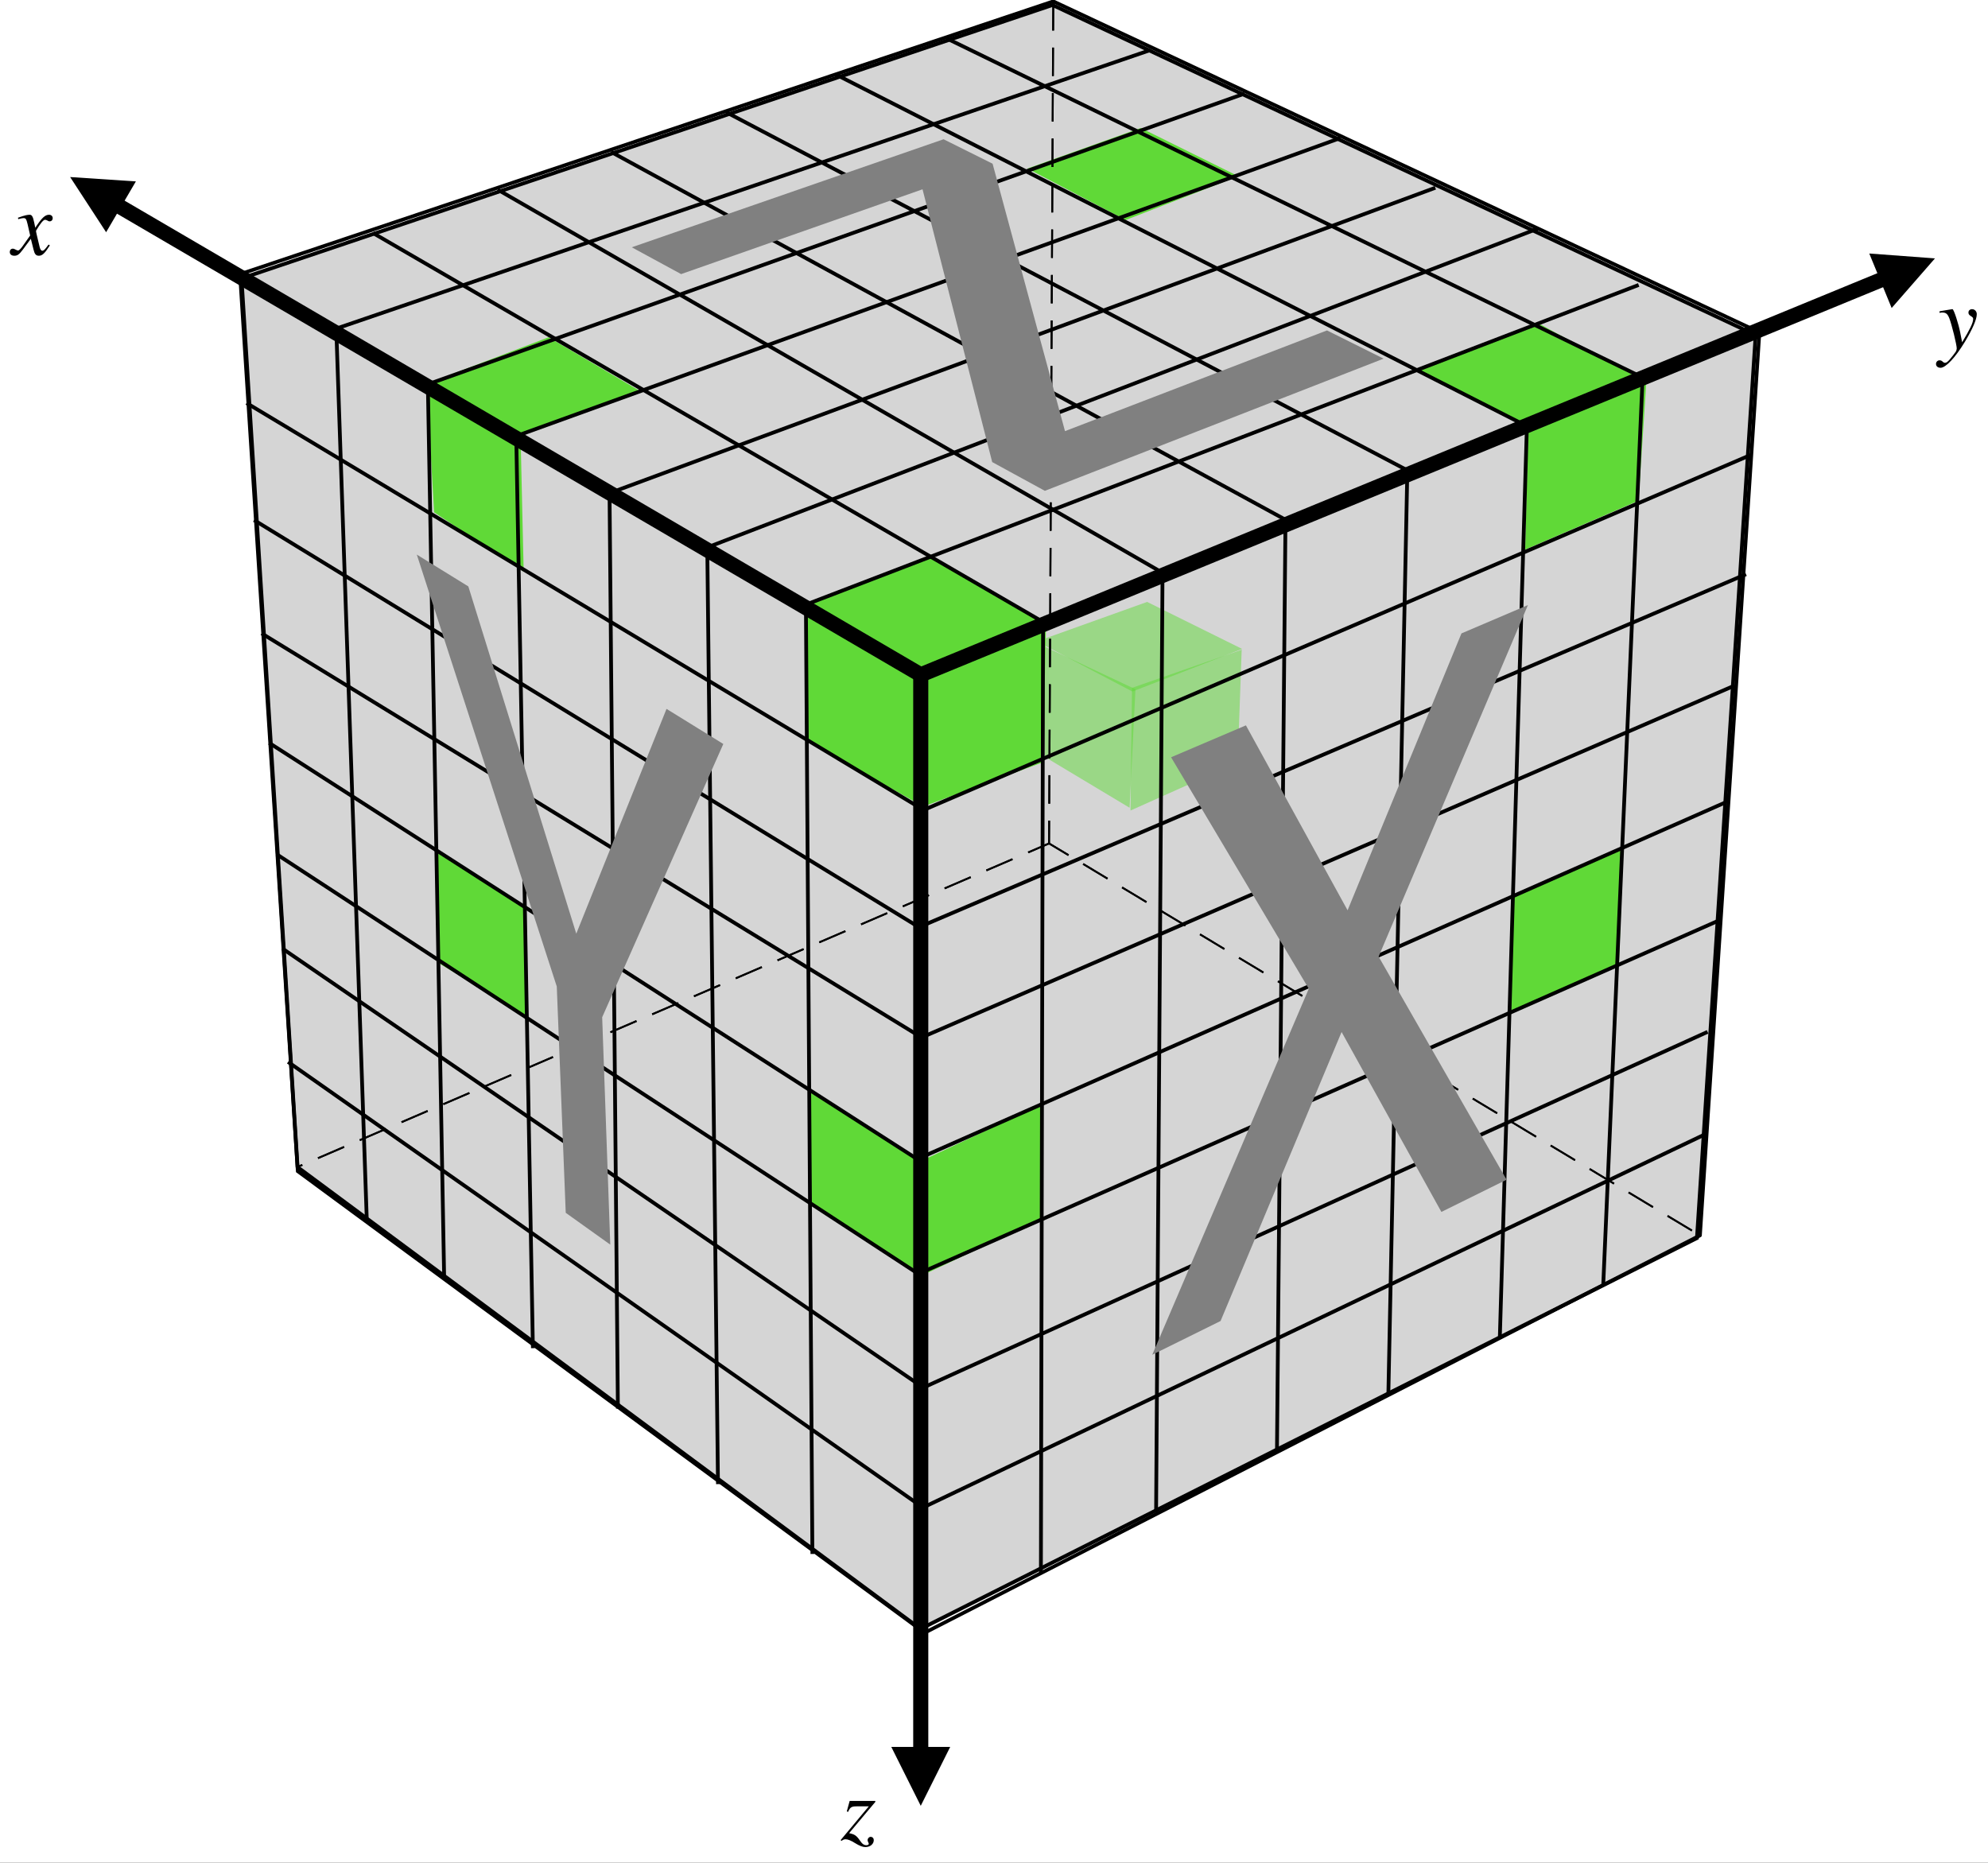 <?xml version="1.0" encoding="UTF-8" standalone="no"?>
<svg
   width="461.594pt"
   height="432.535pt"
   viewBox="0 0 461.594 432.535"
   version="1.1"
   id="svg83"
   sodipodi:docname="cube_signature.pdf"
   xmlns:inkscape="http://www.inkscape.org/namespaces/inkscape"
   xmlns:sodipodi="http://sodipodi.sourceforge.net/DTD/sodipodi-0.dtd"
   xmlns:xlink="http://www.w3.org/1999/xlink"
   xmlns="http://www.w3.org/2000/svg"
   xmlns:svg="http://www.w3.org/2000/svg">
  <rect x="0" y="0" width="461.594" height="432.535" fill="#333333" stroke="none"/>
  <sodipodi:namedview
     id="namedview83"
     pagecolor="#ffffff"
     bordercolor="#666666"
     borderopacity="1.0"
     inkscape:showpageshadow="2"
     inkscape:pageopacity="0.0"
     inkscape:pagecheckerboard="0"
     inkscape:deskcolor="#d1d1d1"
     inkscape:document-units="pt" />
  <defs
     id="defs7">
    <g
       id="g3">
      <g
         id="glyph-0-0">
        <path
           d="M 5.109 -7.469 C 4.812 -8.906 4.562 -9.281 4.047 -9.281 C 3.562 -9.281 2.859 -9.141 1.578 -8.672 L 1.344 -8.594 L 1.406 -8.25 L 1.781 -8.359 C 2.188 -8.453 2.438 -8.5 2.609 -8.5 C 3.141 -8.5 3.281 -8.328 3.578 -7.078 L 4.172 -4.469 L 2.438 -2.016 C 2 -1.391 1.594 -0.984 1.375 -0.984 C 1.234 -0.984 1.031 -1.047 0.828 -1.172 C 0.547 -1.328 0.344 -1.406 0.141 -1.406 C -0.281 -1.406 -0.562 -1.078 -0.562 -0.656 C -0.562 -0.109 -0.172 0.234 0.484 0.234 C 1.141 0.234 1.562 0.047 2.484 -1.203 L 4.328 -3.703 L 4.953 -1.203 C 5.203 -0.141 5.516 0.234 6.188 0.234 C 6.984 0.234 7.531 -0.281 8.75 -2.172 L 8.438 -2.359 C 8.266 -2.141 8.188 -2.016 8 -1.766 C 7.516 -1.141 7.281 -0.922 7.016 -0.922 C 6.719 -0.922 6.531 -1.203 6.375 -1.781 L 5.703 -4.609 C 5.578 -5.109 5.531 -5.406 5.531 -5.562 C 6.469 -7.172 7.219 -8.109 7.594 -8.109 C 8.109 -8.109 8.297 -7.75 8.688 -7.75 C 9.109 -7.75 9.406 -8.062 9.406 -8.5 C 9.406 -8.969 9.047 -9.281 8.547 -9.281 C 7.625 -9.281 6.844 -8.531 5.359 -6.266 Z M 5.109 -7.469 "
           id="path1" />
      </g>
      <g
         id="glyph-0-1">
        <path
           d="M 8 -8.781 L 8 -9.016 L 2.047 -9.016 L 1.375 -6.562 L 1.703 -6.484 C 2.125 -7.562 2.531 -7.75 3.625 -7.75 L 6.484 -7.75 L -0.047 0.078 L 0.141 0.281 C 0.484 0 0.75 -0.109 1.094 -0.109 C 1.641 -0.109 2.312 0.172 3.297 0.781 C 4.359 1.438 5.078 1.703 5.688 1.703 C 6.859 1.703 7.641 0.953 7.641 0.109 C 7.641 -0.359 7.344 -0.672 6.906 -0.672 C 6.562 -0.672 6.234 -0.312 6.203 0.047 C 6.203 0.203 6.25 0.375 6.375 0.625 C 6.438 0.75 6.484 0.859 6.484 0.953 C 6.484 1.141 6.25 1.266 5.922 1.266 C 5.391 1.266 4.984 1.016 4.438 0.203 C 3.594 -1.031 3.141 -1.266 1.922 -1.531 Z M 8 -8.781 "
           id="path2" />
      </g>
      <g
         id="glyph-1-0">
        <path
           d="M 5.109 -3.922 C 4.75 -5.781 3.641 -9.281 3.328 -9.281 L 3.234 -9.281 C 2.109 -9.109 1.406 -8.984 0.984 -8.906 C 0.781 -8.859 0.547 -8.812 0.312 -8.781 L 0.312 -8.422 C 0.547 -8.484 0.734 -8.5 0.969 -8.5 C 1.812 -8.5 2.188 -8.188 2.594 -7.156 C 3.156 -5.719 4.312 -1.016 4.312 -0.172 C 4.312 0.062 4.234 0.312 4.109 0.562 C 3.938 0.844 2.984 2.078 2.609 2.484 C 2.125 3.016 1.875 3.172 1.594 3.172 C 1.047 3.172 1.047 2.594 0.312 2.594 C -0.141 2.594 -0.5 2.969 -0.5 3.438 C -0.5 3.984 -0.062 4.328 0.562 4.328 C 1.766 4.328 4.016 1.922 6.203 -1.703 C 7.953 -4.609 8.969 -6.922 8.969 -8.125 C 8.969 -8.75 8.5 -9.281 7.875 -9.281 C 7.391 -9.281 7.031 -8.969 7.031 -8.5 C 7.031 -8.172 7.156 -7.953 7.578 -7.688 C 7.984 -7.422 8.125 -7.297 8.125 -7.016 C 8.125 -6.078 7.344 -4.562 5.562 -1.594 Z M 5.109 -3.922 "
           id="path3" />
      </g>
    </g>
    <clipPath
       id="clip-0">
      <path
         clip-rule="nonzero"
         d="M 0 0 L 461.594 0 L 461.594 432.535 L 0 432.535 Z M 0 0 "
         id="path4" />
    </clipPath>
    <clipPath
       id="clip-1">
      <path
         clip-rule="nonzero"
         d="M 240.32 139.328 L 288.848 139.328 L 288.848 161 L 240.32 161 Z M 240.32 139.328 "
         id="path5" />
    </clipPath>
    <clipPath
       id="clip-2">
      <path
         clip-rule="nonzero"
         d="M 262.055 150.426 L 288.746 150.426 L 288.746 188.645 L 262.055 188.645 Z M 262.055 150.426 "
         id="path6" />
    </clipPath>
    <clipPath
       id="clip-3">
      <path
         clip-rule="nonzero"
         d="M 242 149.477 L 264 149.477 L 264 188 L 242 188 Z M 242 149.477 "
         id="path7" />
    </clipPath>
  </defs>
  <g
     clip-path="url(#clip-0)"
     id="g7">
    <rect
       x="-46.159"
       y="-43.253"
       width="553.913"
       height="519.042"
       fill="rgb(100%, 100%, 100%)"
       fill-opacity="1"
       id="rect7" />
  </g>
  <path
     fill-rule="nonzero"
     fill="rgb(83.53%, 83.53%, 83.53%)"
     fill-opacity="1"
     stroke-width="2"
     stroke-linecap="butt"
     stroke-linejoin="miter"
     stroke="rgb(0%, 0%, 0%)"
     stroke-opacity="1"
     stroke-miterlimit="4"
     d="M 429.923 -0.003 L -0.002 144.93 L 29.85 618.249 L 359.671 861.087 L 771.557 653.705 L 802.674 174.952 Z M 429.923 -0.003 "
     transform="matrix(0.438, 0, 0, 0.438, 56.075, 1.161)"
     id="path8" />
  <g
     clip-path="url(#clip-1)"
     id="g9">
    <path
       fill-rule="nonzero"
       fill="rgb(37.646%, 85.098%, 21.568%)"
       fill-opacity="0.498"
       d="M 240.758 148.938 L 266.352 139.77 L 288.41 150.684 L 262.93 160.578 Z M 240.758 148.938 "
       id="path9" />
  </g>
  <g
     clip-path="url(#clip-2)"
     id="g10">
    <path
       fill-rule="nonzero"
       fill="rgb(37.646%, 85.098%, 21.568%)"
       fill-opacity="0.498"
       d="M 262.84 159.723 L 288.309 150.863 L 287.375 177.074 L 262.492 188.207 Z M 262.84 159.723 "
       id="path10" />
  </g>
  <g
     clip-path="url(#clip-3)"
     id="g11">
    <path
       fill-rule="nonzero"
       fill="rgb(37.646%, 85.098%, 21.568%)"
       fill-opacity="0.498"
       d="M 242.07 149.914 L 263.648 160.047 L 262.281 187.57 L 242.582 175.75 Z M 242.07 149.914 "
       id="path11" />
  </g>
  <path
     fill-rule="nonzero"
     fill="rgb(37.646%, 85.098%, 21.568%)"
     fill-opacity="1"
     d="M 351.285 208.441 L 376.879 196.773 L 375.922 223.703 L 350.352 235.145 Z M 351.285 208.441 "
     id="path12" />
  <path
     fill-rule="nonzero"
     fill="rgb(37.646%, 85.098%, 21.568%)"
     fill-opacity="1"
     d="M 188.133 253.305 L 213.801 269.617 L 242.188 256.352 L 241.707 283.125 L 214.098 296.156 L 188.078 279.695 Z M 188.133 253.305 "
     id="path13" />
  <path
     fill-rule="nonzero"
     fill="rgb(37.646%, 85.098%, 21.568%)"
     fill-opacity="1"
     d="M 101.355 197.113 L 121.766 210.75 L 122.121 235.809 L 101.883 223.664 Z M 101.355 197.113 "
     id="path14" />
  <path
     fill-rule="nonzero"
     fill="rgb(37.646%, 85.098%, 21.568%)"
     fill-opacity="1"
     d="M 187.297 140.289 L 216.086 129.102 L 242.875 145.219 L 242.18 177 L 214.383 187.273 L 187.434 172.152 Z M 187.297 140.289 "
     id="path15" />
  <path
     fill-rule="nonzero"
     fill="rgb(37.646%, 85.098%, 21.568%)"
     fill-opacity="1"
     d="M 329.242 86.051 L 356.895 74.914 L 382.258 88.758 L 380.457 116.266 L 354.133 127.617 L 354.844 99.57 Z M 329.242 86.051 "
     id="path16" />
  <path
     fill-rule="nonzero"
     fill="rgb(37.646%, 85.098%, 21.568%)"
     fill-opacity="1"
     d="M 238.566 39.133 L 264.867 29.711 L 287.531 40.926 L 261.348 51.094 Z M 238.566 39.133 "
     id="path17" />
  <path
     fill-rule="nonzero"
     fill="rgb(37.646%, 85.098%, 21.568%)"
     fill-opacity="1"
     d="M 99.09 89.105 L 127.387 78.312 L 149.07 91.078 C 144.367 92.711 139.668 94.34 134.965 95.973 C 130.266 97.605 125.562 99.238 120.863 100.871 L 121.594 132.742 L 100.793 118.969 Z M 99.09 89.105 "
     id="path18" />
  <path
     fill="none"
     stroke-width="2"
     stroke-linecap="butt"
     stroke-linejoin="miter"
     stroke="rgb(0%, 0%, 0%)"
     stroke-opacity="1"
     stroke-miterlimit="4"
     d="M -0 -0.003 L 485.609 0.001 "
     transform="matrix(0.009, -0.438, 0.438, 0.009, 322.368, 323.578)"
     id="path19" />
  <path
     fill="none"
     stroke-width="2"
     stroke-linecap="butt"
     stroke-linejoin="miter"
     stroke="rgb(0%, 0%, 0%)"
     stroke-opacity="1"
     stroke-miterlimit="4"
     d="M -0.004 -0.002 L 413.346 -0.001 "
     transform="matrix(0.379, 0.22, -0.22, 0.379, 86.618, 54.119)"
     id="path20" />
  <path
     fill="none"
     stroke-width="2"
     stroke-linecap="butt"
     stroke-linejoin="miter"
     stroke="rgb(0%, 0%, 0%)"
     stroke-opacity="1"
     stroke-miterlimit="4"
     d="M 0.002 0.002 L 411.476 0.003 "
     transform="matrix(0.38, 0.219, -0.219, 0.38, 115.558, 44.034)"
     id="path21" />
  <path
     fill="none"
     stroke-width="2"
     stroke-linecap="butt"
     stroke-linejoin="miter"
     stroke="rgb(0%, 0%, 0%)"
     stroke-opacity="1"
     stroke-miterlimit="4"
     d="M -0.001 0 L 503.502 -0.002 "
     transform="matrix(0.001, -0.438, 0.438, 0.001, 241.687, 365.234)"
     id="path22" />
  <path
     fill="none"
     stroke-width="2"
     stroke-linecap="butt"
     stroke-linejoin="miter"
     stroke="rgb(0%, 0%, 0%)"
     stroke-opacity="1"
     stroke-miterlimit="4"
     d="M -0.001 -0.003 L 495.509 -0.001 "
     transform="matrix(0.003, -0.438, 0.438, 0.003, 268.435, 351.203)"
     id="path23" />
  <path
     fill="none"
     stroke-width="2"
     stroke-linecap="butt"
     stroke-linejoin="miter"
     stroke="rgb(0%, 0%, 0%)"
     stroke-opacity="1"
     stroke-miterlimit="4"
     d="M -0.002 -0.004 L 480.774 -0.002 "
     transform="matrix(0.403, -0.173, 0.173, 0.403, 212.716, 188.833)"
     id="path24" />
  <path
     fill="none"
     stroke-width="2"
     stroke-linecap="butt"
     stroke-linejoin="miter"
     stroke="rgb(0%, 0%, 0%)"
     stroke-opacity="1"
     stroke-miterlimit="4"
     d="M -0.004 0.001 L 478.151 0.001 "
     transform="matrix(0.403, -0.172, 0.172, 0.403, 212.716, 215.581)"
     id="path25" />
  <path
     fill="none"
     stroke-width="2"
     stroke-linecap="butt"
     stroke-linejoin="miter"
     stroke="rgb(0%, 0%, 0%)"
     stroke-opacity="1"
     stroke-miterlimit="4"
     d="M -0.004 0.003 L 472.636 0.001 "
     transform="matrix(0.402, -0.174, 0.174, 0.402, 212.716, 241.451)"
     id="path26" />
  <path
     fill="none"
     stroke-width="2"
     stroke-linecap="butt"
     stroke-linejoin="miter"
     stroke="rgb(0%, 0%, 0%)"
     stroke-opacity="1"
     stroke-miterlimit="4"
     d="M 0.005 -0.002 L 467.378 -0.002 "
     transform="matrix(0.401, -0.177, 0.177, 0.401, 213.155, 269.076)"
     id="path27" />
  <path
     fill="none"
     stroke-width="2"
     stroke-linecap="butt"
     stroke-linejoin="miter"
     stroke="rgb(0%, 0%, 0%)"
     stroke-opacity="1"
     stroke-miterlimit="4"
     d="M 0.002 0.003 L 462.835 -0 "
     transform="matrix(0.401, -0.177, 0.177, 0.401, 213.155, 295.823)"
     id="path28" />
  <path
     fill="none"
     stroke-width="2"
     stroke-linecap="butt"
     stroke-linejoin="miter"
     stroke="rgb(0%, 0%, 0%)"
     stroke-opacity="1"
     stroke-miterlimit="4"
     d="M 0.002 -0.001 L 458.378 0.002 "
     transform="matrix(0.399, -0.181, 0.181, 0.399, 213.593, 322.571)"
     id="path29" />
  <path
     fill="none"
     stroke-width="2"
     stroke-linecap="butt"
     stroke-linejoin="miter"
     stroke="rgb(0%, 0%, 0%)"
     stroke-opacity="1"
     stroke-miterlimit="4"
     d="M -0.001 -0.001 L 459.007 0.004 "
     transform="matrix(0.396, -0.189, 0.189, 0.396, 214.032, 350.195)"
     id="path30" />
  <path
     fill="none"
     stroke-width="2"
     stroke-linecap="butt"
     stroke-linejoin="miter"
     stroke="rgb(0%, 0%, 0%)"
     stroke-opacity="1"
     stroke-miterlimit="4"
     d="M -0.002 -0.004 L 489.53 0.002 "
     transform="matrix(0.004, -0.438, 0.438, 0.004, 296.498, 337.171)"
     id="path31" />
  <path
     fill="none"
     stroke-width="2"
     stroke-linecap="butt"
     stroke-linejoin="miter"
     stroke="rgb(0%, 0%, 0%)"
     stroke-opacity="1"
     stroke-miterlimit="4"
     d="M -0.003 -0.002 L 483.702 0.002 "
     transform="matrix(0.013, -0.438, 0.438, 0.013, 348.239, 310.862)"
     id="path32" />
  <path
     fill="none"
     stroke-width="2"
     stroke-linecap="butt"
     stroke-linejoin="miter"
     stroke="rgb(0%, 0%, 0%)"
     stroke-opacity="1"
     stroke-miterlimit="4"
     d="M 0.004 -0.001 L 478.427 -0.003 "
     transform="matrix(0.019, -0.438, 0.438, 0.019, 372.258, 298.346)"
     id="path33" />
  <path
     fill="none"
     stroke-width="2"
     stroke-linecap="butt"
     stroke-linejoin="miter"
     stroke="rgb(0%, 0%, 0%)"
     stroke-opacity="1"
     stroke-miterlimit="4"
     d="M -0.002 -0.002 L 412.626 -0.002 "
     transform="matrix(0.378, 0.223, -0.223, 0.378, 56.801, 64.204)"
     id="path34" />
  <path
     fill="none"
     stroke-width="2"
     stroke-linecap="butt"
     stroke-linejoin="miter"
     stroke="rgb(0%, 0%, 0%)"
     stroke-opacity="1"
     stroke-miterlimit="4"
     d="M -0.003 0.001 L 413.303 0.001 "
     transform="matrix(0.376, 0.226, -0.226, 0.376, 57.24, 93.583)"
     id="path35" />
  <path
     fill="none"
     stroke-width="2"
     stroke-linecap="butt"
     stroke-linejoin="miter"
     stroke="rgb(0%, 0%, 0%)"
     stroke-opacity="1"
     stroke-miterlimit="4"
     d="M -0.002 0.003 L 410.92 0.001 "
     transform="matrix(0.374, 0.229, -0.229, 0.374, 58.994, 120.769)"
     id="path36" />
  <path
     fill="none"
     stroke-width="2"
     stroke-linecap="butt"
     stroke-linejoin="miter"
     stroke="rgb(0%, 0%, 0%)"
     stroke-opacity="1"
     stroke-miterlimit="4"
     d="M -0.002 0.003 L 406.466 0.003 "
     transform="matrix(0.374, 0.229, -0.229, 0.374, 60.748, 147.078)"
     id="path37" />
  <path
     fill="none"
     stroke-width="2"
     stroke-linecap="butt"
     stroke-linejoin="miter"
     stroke="rgb(0%, 0%, 0%)"
     stroke-opacity="1"
     stroke-miterlimit="4"
     d="M -0.001 0.006 L 406.799 0 "
     transform="matrix(0.369, 0.237, -0.237, 0.369, 62.502, 172.51)"
     id="path38" />
  <path
     fill="none"
     stroke-width="2"
     stroke-linecap="butt"
     stroke-linejoin="miter"
     stroke="rgb(0%, 0%, 0%)"
     stroke-opacity="1"
     stroke-miterlimit="4"
     d="M -0.005 -0.001 L 405.364 -0.001 "
     transform="matrix(0.367, 0.24, -0.24, 0.367, 64.255, 198.38)"
     id="path39" />
  <path
     fill="none"
     stroke-width="2"
     stroke-linecap="butt"
     stroke-linejoin="miter"
     stroke="rgb(0%, 0%, 0%)"
     stroke-opacity="1"
     stroke-miterlimit="4"
     d="M -0.003 -0.003 L 410.149 -0.004 "
     transform="matrix(0.362, 0.248, -0.248, 0.362, 65.571, 220.263)"
     id="path40" />
  <path
     fill="none"
     stroke-width="2"
     stroke-linecap="butt"
     stroke-linejoin="miter"
     stroke="rgb(0%, 0%, 0%)"
     stroke-opacity="1"
     stroke-miterlimit="4"
     d="M 0.002 0.001 L 409.949 0.002 "
     transform="matrix(0.359, 0.252, -0.252, 0.359, 66.886, 246.589)"
     id="path41" />
  <path
     fill="none"
     stroke-width="2"
     stroke-linecap="butt"
     stroke-linejoin="miter"
     stroke="rgb(0%, 0%, 0%)"
     stroke-opacity="1"
     stroke-miterlimit="4"
     d="M 0.004 -0.004 L 499.514 0.002 "
     transform="matrix(-0.003, -0.438, 0.438, -0.003, 188.631, 360.849)"
     id="path42" />
  <path
     fill="none"
     stroke-width="2"
     stroke-linecap="butt"
     stroke-linejoin="miter"
     stroke="rgb(0%, 0%, 0%)"
     stroke-opacity="1"
     stroke-miterlimit="4"
     d="M 0.001 0.001 L 494.541 -0.003 "
     transform="matrix(-0.005, -0.438, 0.438, -0.005, 166.707, 344.625)"
     id="path43" />
  <path
     fill="none"
     stroke-width="2"
     stroke-linecap="butt"
     stroke-linejoin="miter"
     stroke="rgb(0%, 0%, 0%)"
     stroke-opacity="1"
     stroke-miterlimit="4"
     d="M 0 0.004 L 486.52 0.004 "
     transform="matrix(-0.004, -0.438, 0.438, -0.004, 143.467, 327.086)"
     id="path44" />
  <path
     fill="none"
     stroke-width="2"
     stroke-linecap="butt"
     stroke-linejoin="miter"
     stroke="rgb(0%, 0%, 0%)"
     stroke-opacity="1"
     stroke-miterlimit="4"
     d="M -0 -0.002 L 481.59 0.001 "
     transform="matrix(-0.008, -0.438, 0.438, -0.008, 123.735, 313.055)"
     id="path45" />
  <path
     fill="none"
     stroke-width="2"
     stroke-linecap="butt"
     stroke-linejoin="miter"
     stroke="rgb(0%, 0%, 0%)"
     stroke-opacity="1"
     stroke-miterlimit="4"
     d="M 0.003 -0.003 L 474.593 -0.001 "
     transform="matrix(-0.008, -0.438, 0.438, -0.008, 103.126, 296.392)"
     id="path46" />
  <path
     fill="none"
     stroke-width="2"
     stroke-linecap="butt"
     stroke-linejoin="miter"
     stroke="rgb(0%, 0%, 0%)"
     stroke-opacity="1"
     stroke-miterlimit="4"
     d="M -0.004 -0 L 468.778 0 "
     transform="matrix(-0.015, -0.438, 0.438, -0.015, 85.148, 282.799)"
     id="path47" />
  <path
     fill="none"
     stroke-width="2"
     stroke-linecap="butt"
     stroke-linejoin="miter"
     stroke="rgb(0%, 0%, 0%)"
     stroke-opacity="1"
     stroke-miterlimit="4"
     d="M 0.001 -0.003 L 471.297 -0 "
     transform="matrix(0.409, -0.157, 0.157, 0.409, 187.723, 140.161)"
     id="path48" />
  <path
     fill="none"
     stroke-width="2"
     stroke-linecap="butt"
     stroke-linejoin="miter"
     stroke="rgb(0%, 0%, 0%)"
     stroke-opacity="1"
     stroke-miterlimit="4"
     d="M 0.002 0.003 L 471.302 -0.003 "
     transform="matrix(0.409, -0.157, 0.157, 0.409, 164.483, 127.007)"
     id="path49" />
  <path
     fill="none"
     stroke-width="2"
     stroke-linecap="butt"
     stroke-linejoin="miter"
     stroke="rgb(0%, 0%, 0%)"
     stroke-opacity="1"
     stroke-miterlimit="4"
     d="M 0.003 -0.003 L 465.086 0.001 "
     transform="matrix(0.411, -0.152, 0.152, 0.411, 142.12, 114.291)"
     id="path50" />
  <path
     fill="none"
     stroke-width="2"
     stroke-linecap="butt"
     stroke-linejoin="miter"
     stroke="rgb(0%, 0%, 0%)"
     stroke-opacity="1"
     stroke-miterlimit="4"
     d="M -0.002 0 L 463.708 -0.004 "
     transform="matrix(0.412, -0.149, 0.149, 0.412, 120.196, 101.136)"
     id="path51" />
  <path
     fill="none"
     stroke-width="2"
     stroke-linecap="butt"
     stroke-linejoin="miter"
     stroke="rgb(0%, 0%, 0%)"
     stroke-opacity="1"
     stroke-miterlimit="4"
     d="M -0 -0.001 L 459.531 0.003 "
     transform="matrix(0.413, -0.147, 0.147, 0.413, 99.149, 89.297)"
     id="path52" />
  <path
     fill="none"
     stroke-width="2"
     stroke-linecap="butt"
     stroke-linejoin="miter"
     stroke="rgb(0%, 0%, 0%)"
     stroke-opacity="1"
     stroke-miterlimit="4"
     d="M -0.003 0.003 L 454.402 0.003 "
     transform="matrix(0.415, -0.142, 0.142, 0.415, 78.54, 76.143)"
     id="path53" />
  <path
     fill="none"
     stroke-width="2"
     stroke-linecap="butt"
     stroke-linejoin="miter"
     stroke="rgb(0%, 0%, 0%)"
     stroke-opacity="1"
     stroke-miterlimit="4"
     d="M 0.002 0.003 L 408.324 -0.002 "
     transform="matrix(0.385, 0.21, -0.21, 0.385, 141.867, 35.264)"
     id="path54" />
  <path
     fill="none"
     stroke-width="2"
     stroke-linecap="butt"
     stroke-linejoin="miter"
     stroke="rgb(0%, 0%, 0%)"
     stroke-opacity="1"
     stroke-miterlimit="4"
     d="M -0.004 -0.001 L 408.134 -0.003 "
     transform="matrix(0.388, 0.204, -0.204, 0.388, 168.615, 26.056)"
     id="path55" />
  <path
     fill="none"
     stroke-width="2"
     stroke-linecap="butt"
     stroke-linejoin="miter"
     stroke="rgb(0%, 0%, 0%)"
     stroke-opacity="1"
     stroke-miterlimit="4"
     d="M -0.001 -0.003 L 411.197 -0.005 "
     transform="matrix(0.391, 0.199, -0.199, 0.391, 194.047, 17.286)"
     id="path56" />
  <path
     fill="none"
     stroke-width="2"
     stroke-linecap="butt"
     stroke-linejoin="miter"
     stroke="rgb(0%, 0%, 0%)"
     stroke-opacity="1"
     stroke-miterlimit="4"
     d="M 0.004 0.003 L 409.92 0.001 "
     transform="matrix(0.394, 0.192, -0.192, 0.394, 219.889, 8.955)"
     id="path57" />
  <path
     fill="none"
     stroke-width="7.97"
     stroke-linecap="butt"
     stroke-linejoin="round"
     stroke="rgb(0%, 0%, 0%)"
     stroke-opacity="1"
     stroke-miterlimit="10"
     d="M 51.086 3070.59 L 1832.522 3668.278 L 3379.32 2943.21 L 1538.33 2197.096 Z M 51.086 3070.59 "
     transform="matrix(0.106, 0, 0, -0.106, 50.314, 389.148)"
     id="path58" />
  <path
     fill="none"
     stroke-width="7.97"
     stroke-linecap="butt"
     stroke-linejoin="round"
     stroke="rgb(0%, 0%, 0%)"
     stroke-opacity="1"
     stroke-miterlimit="10"
     d="M 3379.32 2943.21 L 3249.097 964.871 L 1552.101 95.106 L 1538.33 2197.096 Z M 3379.32 2943.21 "
     transform="matrix(0.106, 0, 0, -0.106, 50.314, 389.148)"
     id="path59" />
  <path
     fill="none"
     stroke-width="7.97"
     stroke-linecap="butt"
     stroke-linejoin="round"
     stroke="rgb(0%, 0%, 0%)"
     stroke-opacity="1"
     stroke-miterlimit="10"
     d="M 1552.101 95.106 L 176.916 1114.736 L 51.086 3070.59 L 1538.33 2197.096 Z M 1552.101 95.106 "
     transform="matrix(0.106, 0, 0, -0.106, 50.314, 389.148)"
     id="path60" />
  <path
     fill="none"
     stroke-width="3.985"
     stroke-linecap="butt"
     stroke-linejoin="round"
     stroke="rgb(0%, 0%, 0%)"
     stroke-opacity="1"
     stroke-dasharray="62.267 37.36"
     stroke-dashoffset="12.453"
     stroke-miterlimit="10"
     d="M 3249.097 964.871 L 3379.32 2943.21 "
     transform="matrix(0.106, 0, 0, -0.106, 50.314, 389.148)"
     id="path61" />
  <path
     fill="none"
     stroke-width="3.985"
     stroke-linecap="butt"
     stroke-linejoin="round"
     stroke="rgb(0%, 0%, 0%)"
     stroke-opacity="1"
     stroke-dasharray="62.267 37.36"
     stroke-dashoffset="12.453"
     stroke-miterlimit="10"
     d="M 1823.254 1823.522 L 3249.097 964.871 "
     transform="matrix(0.106, 0, 0, -0.106, 50.314, 389.148)"
     id="path62" />
  <path
     fill="none"
     stroke-width="3.985"
     stroke-linecap="butt"
     stroke-linejoin="round"
     stroke="rgb(0%, 0%, 0%)"
     stroke-opacity="1"
     stroke-dasharray="62.267 37.36"
     stroke-dashoffset="12.453"
     stroke-miterlimit="10"
     d="M 1823.254 1823.522 L 1832.522 3668.278 "
     transform="matrix(0.106, 0, 0, -0.106, 50.314, 389.148)"
     id="path63" />
  <path
     fill="none"
     stroke-width="3.985"
     stroke-linecap="butt"
     stroke-linejoin="round"
     stroke="rgb(0%, 0%, 0%)"
     stroke-opacity="1"
     stroke-dasharray="62.267 37.36"
     stroke-dashoffset="12.453"
     stroke-miterlimit="10"
     d="M 1832.522 3668.278 L 3379.32 2943.21 "
     transform="matrix(0.106, 0, 0, -0.106, 50.314, 389.148)"
     id="path64" />
  <path
     fill="none"
     stroke-width="3.985"
     stroke-linecap="butt"
     stroke-linejoin="round"
     stroke="rgb(0%, 0%, 0%)"
     stroke-opacity="1"
     stroke-dasharray="62.267 37.36"
     stroke-dashoffset="12.453"
     stroke-miterlimit="10"
     d="M 1823.254 1823.522 L 1832.522 3668.278 "
     transform="matrix(0.106, 0, 0, -0.106, 50.314, 389.148)"
     id="path65" />
  <path
     fill="none"
     stroke-width="3.985"
     stroke-linecap="butt"
     stroke-linejoin="round"
     stroke="rgb(0%, 0%, 0%)"
     stroke-opacity="1"
     stroke-dasharray="62.267 37.36"
     stroke-dashoffset="12.453"
     stroke-miterlimit="10"
     d="M 1823.254 1823.522 L 176.916 1114.736 "
     transform="matrix(0.106, 0, 0, -0.106, 50.314, 389.148)"
     id="path66" />
  <path
     fill="none"
     stroke-width="3.985"
     stroke-linecap="butt"
     stroke-linejoin="round"
     stroke="rgb(0%, 0%, 0%)"
     stroke-opacity="1"
     stroke-dasharray="62.267 37.36"
     stroke-dashoffset="12.453"
     stroke-miterlimit="10"
     d="M 176.916 1114.736 L 51.086 3070.59 "
     transform="matrix(0.106, 0, 0, -0.106, 50.314, 389.148)"
     id="path67" />
  <path
     fill="none"
     stroke-width="3.985"
     stroke-linecap="butt"
     stroke-linejoin="round"
     stroke="rgb(0%, 0%, 0%)"
     stroke-opacity="1"
     stroke-dasharray="62.267 37.36"
     stroke-dashoffset="12.453"
     stroke-miterlimit="10"
     d="M 1832.522 3668.278 L 51.086 3070.59 "
     transform="matrix(0.106, 0, 0, -0.106, 50.314, 389.148)"
     id="path68" />
  <path
     fill="none"
     stroke-width="3.985"
     stroke-linecap="butt"
     stroke-linejoin="round"
     stroke="rgb(0%, 0%, 0%)"
     stroke-opacity="1"
     stroke-dasharray="62.267 37.36"
     stroke-dashoffset="12.453"
     stroke-miterlimit="10"
     d="M 176.916 1114.736 L 1552.101 95.106 "
     transform="matrix(0.106, 0, 0, -0.106, 50.314, 389.148)"
     id="path69" />
  <path
     fill="none"
     stroke-width="3.985"
     stroke-linecap="butt"
     stroke-linejoin="round"
     stroke="rgb(0%, 0%, 0%)"
     stroke-opacity="1"
     stroke-dasharray="62.267 37.36"
     stroke-dashoffset="12.453"
     stroke-miterlimit="10"
     d="M 1823.254 1823.522 L 176.916 1114.736 "
     transform="matrix(0.106, 0, 0, -0.106, 50.314, 389.148)"
     id="path70" />
  <path
     fill="none"
     stroke-width="3.985"
     stroke-linecap="butt"
     stroke-linejoin="round"
     stroke="rgb(0%, 0%, 0%)"
     stroke-opacity="1"
     stroke-dasharray="62.267 37.36"
     stroke-dashoffset="12.453"
     stroke-miterlimit="10"
     d="M 1823.254 1823.522 L 3249.097 964.871 "
     transform="matrix(0.106, 0, 0, -0.106, 50.314, 389.148)"
     id="path71" />
  <path
     fill="none"
     stroke-width="3.985"
     stroke-linecap="butt"
     stroke-linejoin="round"
     stroke="rgb(0%, 0%, 0%)"
     stroke-opacity="1"
     stroke-dasharray="62.267 37.36"
     stroke-dashoffset="12.453"
     stroke-miterlimit="10"
     d="M 3249.097 964.871 L 1552.101 95.106 "
     transform="matrix(0.106, 0, 0, -0.106, 50.314, 389.148)"
     id="path72" />
  <path
     fill-rule="nonzero"
     fill="rgb(50.197%, 50.197%, 50.197%)"
     fill-opacity="1"
     d="M 308.113 76.727 L 247.281 100.113 L 230.469 38.012 L 219.086 32.336 L 146.688 57.422 L 158.148 63.648 L 214.203 43.957 L 230.379 107.297 L 242.605 113.977 L 321.258 83.281 Z M 308.113 76.727 "
     id="path73" />
  <path
     fill-rule="nonzero"
     fill="rgb(50.197%, 50.197%, 50.197%)"
     fill-opacity="1"
     d="M 320.102 222.133 L 354.77 140.5 L 339.336 147.082 L 312.895 211.379 L 289.289 168.434 L 271.914 175.844 L 303.887 229.598 L 267.543 314.59 L 283.402 306.75 L 311.504 239.637 L 334.676 281.418 L 349.812 273.938 Z M 320.102 222.133 "
     id="path74" />
  <path
     fill-rule="nonzero"
     fill="rgb(50.197%, 50.197%, 50.197%)"
     fill-opacity="1"
     d="M 139.82 236.211 L 167.945 172.758 L 154.758 164.609 L 133.805 216.809 L 108.742 136.172 L 96.777 128.781 L 129.277 229.07 L 131.359 281.625 L 141.699 289.016 Z M 139.82 236.211 "
     id="path75" />
  <path
     fill="none"
     stroke-width="8"
     stroke-linecap="butt"
     stroke-linejoin="miter"
     stroke="rgb(0%, 0%, 0%)"
     stroke-opacity="1"
     stroke-miterlimit="4"
     d="M -0.003 0.003 L 573.742 0.003 "
     transform="matrix(0, 0.438, -0.438, 0, 213.791, 155.821)"
     id="path76" />
  <path
     fill-rule="nonzero"
     fill="rgb(0%, 0%, 0%)"
     fill-opacity="1"
     d="M 206.949 405.645 L 213.789 419.328 L 220.629 405.645 Z M 206.949 405.645 "
     id="path77" />
  <path
     fill="none"
     stroke-width="8"
     stroke-linecap="butt"
     stroke-linejoin="miter"
     stroke="rgb(0%, 0%, 0%)"
     stroke-opacity="1"
     stroke-miterlimit="4"
     d="M -0.004 0 L 549.37 -0 L 553.369 -0.005 "
     transform="matrix(0.406, -0.167, 0.167, 0.406, 213.791, 156.698)"
     id="path78" />
  <path
     fill-rule="nonzero"
     fill="rgb(0%, 0%, 0%)"
     fill-opacity="1"
     d="M 439.223 71.523 L 449.281 60 L 434.027 58.867 Z M 439.223 71.523 "
     id="path79" />
  <path
     fill="none"
     stroke-width="8"
     stroke-linecap="butt"
     stroke-linejoin="miter"
     stroke="rgb(0%, 0%, 0%)"
     stroke-opacity="1"
     stroke-miterlimit="4"
     d="M 0.002 -0.003 L 490.689 -0.001 L 494.686 0.003 "
     transform="matrix(-0.378, -0.221, 0.221, -0.378, 213.79, 156.698)"
     id="path80" />
  <path
     fill-rule="nonzero"
     fill="rgb(0%, 0%, 0%)"
     fill-opacity="1"
     d="M 31.551 42.121 L 16.285 41.113 L 24.641 53.926 Z M 31.551 42.121 "
     id="path81" />
  <g
     fill="rgb(0%, 0%, 0%)"
     fill-opacity="1"
     id="g81">
    <use
       xlink:href="#glyph-0-0"
       x="2.832"
       y="59.15"
       id="use81" />
  </g>
  <g
     fill="rgb(0%, 0%, 0%)"
     fill-opacity="1"
     id="g82">
    <use
       xlink:href="#glyph-0-1"
       x="195.239"
       y="427.203"
       id="use82" />
  </g>
  <g
     fill="rgb(0%, 0%, 0%)"
     fill-opacity="1"
     id="g83">
    <use
       xlink:href="#glyph-1-0"
       x="450.023"
       y="81.074"
       id="use83" />
  </g>
</svg>
